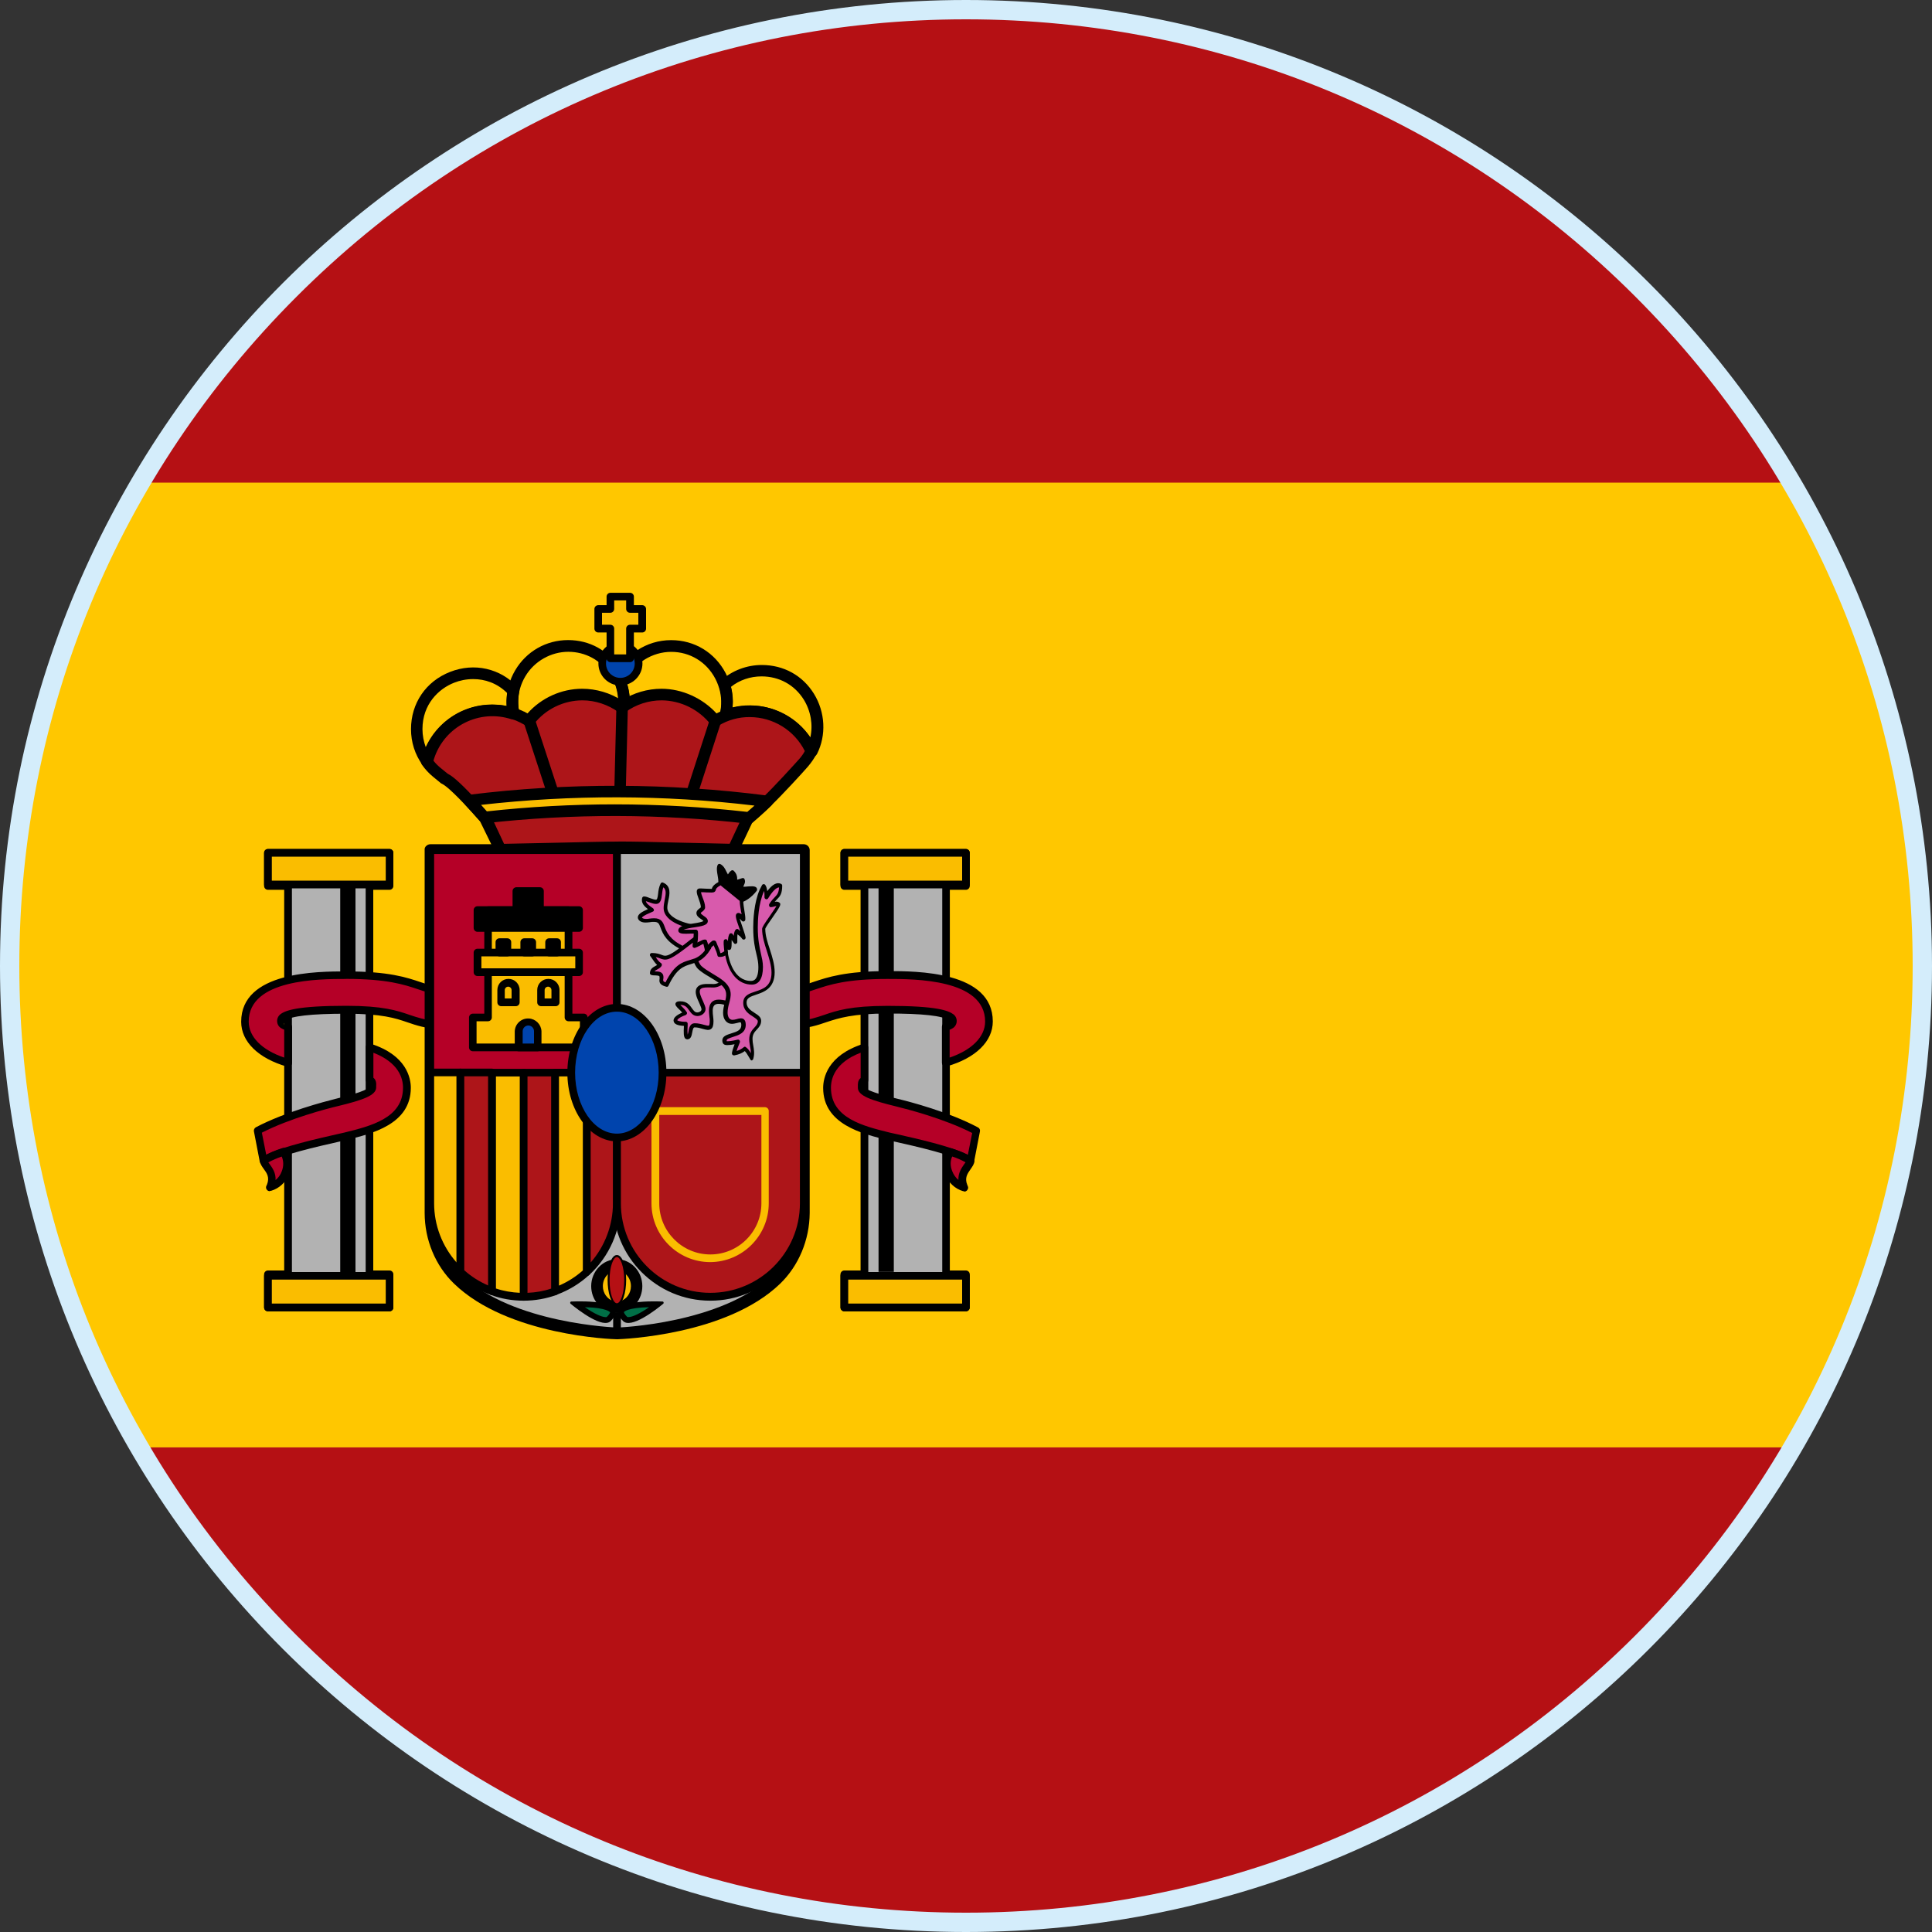 <svg xmlns="http://www.w3.org/2000/svg" xmlns:xlink="http://www.w3.org/1999/xlink" id="Ebene_1" version="1.1" viewBox="0 0 300 300"><rect x="0" y="0" width="300" height="300" fill="#333333" stroke="none"/><defs><style> .st0 { fill: none; } .st1 { fill: #ad1519; } .st2 { fill: #d85aac; } .st3 { clip-path: url(#clippath-1); } .st4 { fill: #fabd00; } .st5 { fill: #fff; } .st6 { fill: #c8102e; } .st7 { fill: #b50027; } .st8 { fill: #006f46; } .st9 { fill: #0044ad; } .st10 { fill: #ffc700; } .st11 { fill: #012169; } .st12 { clip-path: url(#clippath); } .st13 { fill: #b51014; } .st14 { fill: #b2b2b2; } .st15 { fill: #d4edfb; } </style><clipPath id="clippath"><circle class="st0" cx="-170" cy="150" r="149.5"></circle></clipPath><clipPath id="clippath-1"><circle class="st0" cx="150" cy="150" r="149.5"></circle></clipPath></defs><g class="st12"><g id="Layer_1-2"><path class="st11" d="M-314.84,200.23l-112.82,65.3v-65.3h112.82ZM87.66,33.51v66.26H-26.19L87.66,33.51Z"></path><path class="st6" d="M87.66.5L-83.06,99.77h-38.5L49.3.5h38.36Z"></path><path class="st11" d="M30.15.5L-126.74,91.32V.5H30.15ZM-213.29.5v90.82L-370.17.5h156.89Z"></path><path class="st6" d="M87.66,120.02v59.96h-231.83v119.52h-51.67v-119.52h-231.83v-59.96h231.83V.5h51.67v119.52H87.66Z"></path><path class="st11" d="M87.66,200.23v65.3L-25.16,200.23h112.82ZM29.28,299.5H-126.74v-90.82L29.28,299.5h0Z"></path><path class="st6" d="M87.66,277.28v22.22l-170.9-99.27h38.5l132.4,77.05Z"></path><path class="st5" d="M-195.83,179.98v119.52h-17.45v-90.82l-155.99,90.82h-20.13l170.86-99.27h-38.55l-170.56,99.27v-33.97l112.82-65.3h-112.82v-20.25h231.83ZM87.66,33.51L-26.19,99.77h113.85v20.25h-231.83V.5h17.43v90.82L30.15.5h19.15L-121.56,99.77h38.5L87.66.5v33.01ZM-195.83.5v119.52h-231.83v-20.25h113.85l-113.85-66.26v-10.66l132.36,76.92h38.5L-427.66.5h57.49l156.89,90.82V.5h17.45ZM87.66,200.23H-25.16l112.82,65.3v11.75L-44.74,200.23h-38.5l170.9,99.27H29.28l-156.02-90.82v90.82h-17.43v-119.52H87.66v20.25Z"></path></g></g><g class="st3"><g id="Layer_1-21" data-name="Layer_1-2"><path class="st13" d="M.5.5h448.49v74.76H.5V.5ZM.5,224.74h448.49v74.76H.5v-74.76Z"></path><path class="st10" d="M.5,74.94h449.26v149.81H.5V74.94Z"></path><path d="M66.32,119.15c-.29,0-.56-.13-.72-.37-1.17-1.62-1.78-3.54-1.78-5.56,0-4.02,2.31-7.42,6.07-8.89s7.79-.56,10.51,2.37c.19.21.27.51.21.77-.19,1.06-.19,2.13.03,3.17.08.32-.03.64-.27.85s-.59.29-.88.19c-.96-.32-1.97-.48-2.98-.48-4.44,0-8.25,3.01-9.28,7.29-.07.34-.35.61-.69.67h-.21ZM73.47,105.45c-1.06,0-2.08.21-2.95.56-2.39.93-4.92,3.33-4.92,7.21,0,.98.19,1.94.53,2.85,1.81-4.02,5.8-6.65,10.35-6.65.74,0,1.49.08,2.21.21-.05-.67,0-1.33.08-2-1.62-1.6-3.51-2.18-5.29-2.18Z"></path><path d="M82.6,115.51c-.24,0-.45-.08-.64-.27-.51-.51-1.14-.98-1.76-1.33-.16-.09-.28-.22-.37-.37-1.65-2.95-1.57-6.49.16-9.44s4.82-4.71,8.22-4.71,6.25,1.65,8.03,4.39c1.76,2.71,2.05,6.04.8,8.89-.16.32-.56.56-.82.53-.35,0-.69-.21-.82-.56-.05-.16-.13-.32-.19-.48-1.37-1.07-3.05-1.65-4.79-1.65-2.98,0-5.75,1.76-7.02,4.44-.13.27-.37.45-.67.51h-.16l.03.05ZM81.3,112.48c.37.21.72.45,1.06.72,2.84-4.47,8.76-5.79,13.22-2.95.11.07.21.14.32.21.4-1.92,0-3.96-1.14-5.69-1.46-2.26-3.86-3.56-6.52-3.56s-5.27,1.44-6.68,3.83c-1.38,2.34-1.46,5.11-.24,7.45h-.03ZM126.02,117.56c-.35,0-.67-.21-.8-.53-1.55-3.44-4.96-5.65-8.73-5.67-1.22,0-2.42.21-3.51.67-.32.13-.67.08-.93-.16-.27-.21-.37-.59-.27-.9.37-1.44.35-2.95-.11-4.36-.11-.35,0-.72.27-.93,1.75-1.56,4.01-2.42,6.36-2.42,3.38,0,6.33,1.62,8.09,4.47s1.94,6.44.48,9.34c-.16.29-.45.51-.8.51h-.05ZM116.47,109.55c3.78,0,7.29,1.89,9.36,4.95.43-1.94.08-4.07-1.01-5.85-1.44-2.31-3.83-3.62-6.57-3.62-1.73,0-3.41.56-4.74,1.62.27,1.06.35,2.15.24,3.25.88-.21,1.78-.32,2.71-.32v-.03Z"></path><path d="M110.67,115.67h-.16c-.3-.06-.55-.26-.67-.53-1.12-2.69-4.02-4.55-7.08-4.55-2.21,0-4.34.93-5.77,2.58-.19.21-.51.35-.8.29-.3-.05-.55-.24-.69-.51l-.11-.27c-.11-.23-.11-.49,0-.72.8-1.78.8-4.07,0-5.99-.11-.22-.11-.47,0-.69,1.48-3.57,4.97-5.89,8.83-5.88,3.62,0,6.78,1.92,8.46,5.13,1.65,3.19,1.44,6.97-.61,9.9,0,0-.03.05-.05.05-.21.29-.43.59-.67.85-.17.19-.41.29-.67.29l-.03.03ZM102.76,108.78c3.25,0,6.36,1.73,8.03,4.36,1.49-2.34,1.6-5.21.29-7.74-1.36-2.61-3.94-4.18-6.86-4.18s-5.75,1.73-7.02,4.44c.53,1.44.69,3.03.53,4.55,1.52-.94,3.27-1.44,5.05-1.44h-.03Z"></path><path d="M121.71,121.68h-.16c-.45-.06-.8-.45-.8-.9,0-.51.45-.88.9-.88h.21c.8.08.93.59.93.9,0,.19-.08.82-.93.88s-.03,0-.03,0h-.13Z"></path><path class="st1" d="M116.47,110.45c-1.36,0-2.63.24-3.86.74-.53.21-1.04.45-1.52.77-1.92-2.5-5.05-4.1-8.33-4.1-2.26,0-4.42.72-6.17,2.02-1.78-1.31-3.93-2.02-6.15-2.02-3.27,0-6.33,1.54-8.27,4.07l-1.06-.59c-1.43-.69-2.99-1.06-4.58-1.06-4.92,0-9.05,3.33-10.16,7.95.43.61.96,1.17,1.54,1.65l1.17.96s.32-.35,3.83,3.41c.67.72,1.46,1.6,2.39,2.66.08.11.19.21.27.29l2.18,4.68c22.77-.48,14.47-.48,36.18,0l2.18-4.68s.11-.08.27-.24c.51-.43,1.68-1.49,2.82-2.58,1.78-1.7,4.76-4.97,5.61-5.96.51-.59.9-1.2,1.22-1.84-1.68-3.77-5.42-6.19-9.55-6.2l-.03.05ZM69.06,120.86h-.03"></path><path d="M77.7,132.83c-.35,0-.67-.21-.82-.51l-2.34-4.79c-.9-1.04-1.7-1.89-2.37-2.61-2.69-2.85-3.38-3.11-3.41-3.14-.08-.03-.16-.08-.24-.13-.05,0-.08-.05-.11-.08s-1.17-.96-1.17-.96c-.64-.53-1.22-1.14-1.7-1.84-.16-.2-.21-.47-.13-.72,1.23-5.09,5.8-8.67,11.04-8.65,1.2,0,2.37.19,3.51.56h.03c.43.13.88.29,1.36.53.05,0,.11.03.13.05l.43.24c2.15-2.42,5.27-3.83,8.49-3.83,2.18,0,4.34.64,6.15,1.81,1.81-1.17,3.99-1.81,6.17-1.81,3.19,0,6.38,1.46,8.54,3.83,1.59-.83,3.36-1.26,5.16-1.25,4.47,0,8.54,2.63,10.38,6.73.11.24.11.53,0,.77-.35.72-.82,1.38-1.36,2.02-.9,1.04-3.91,4.31-5.67,6.01-1.17,1.14-2.37,2.18-2.87,2.61l-.11.11-2.13,4.5c-.16.32-.51.51-.82.51-3.83-.08-6.73-.16-9.02-.21-5.87-.14-12.18-.14-18.92,0l-8.22.19.03.05ZM96.06,130.67c2.31,0,4.52.05,8.81.16,2.18.05,4.9.11,8.43.19l1.94-4.15s.13-.21.24-.32l.21-.19c.53-.45,1.68-1.46,2.82-2.58,1.73-1.65,4.68-4.9,5.56-5.88.35-.4.67-.82.9-1.28-1.62-3.23-4.93-5.26-8.54-5.27-1.73-.02-3.42.45-4.9,1.36-.4.24-.9.13-1.17-.21-1.84-2.34-4.64-3.72-7.61-3.75-2.02,0-4.02.64-5.64,1.84-.31.24-.75.24-1.06,0-1.62-1.17-3.62-1.84-5.61-1.84-2.93,0-5.77,1.38-7.56,3.72-.27.35-.74.45-1.14.24l-.98-.53s-.05,0-.08-.03c-.37-.19-.74-.35-1.14-.45h-.08c-5-1.66-10.39,1.05-12.04,6.05-.04.12-.08.24-.11.37.32.43.72.8,1.12,1.14l1.01.82s.13.08.19.13c.48.24,1.49.96,3.88,3.51.67.72,1.49,1.6,2.42,2.66l.27.29s.11.13.13.21l1.94,4.15,7.64-.16c5.21-.11,7.74-.19,10.16-.19v-.03Z"></path><path d="M96.27,123.81c-.51,0-.88-.43-.88-.93l.32-13.04c0-.48.4-.88.9-.88s.88.43.88.93l-.32,13.04c0,.48-.4.88-.9.88ZM85.77,123.81c-.37,0-.72-.24-.85-.61l-3.59-10.99c-.16-.48.11-.98.59-1.14s.98.11,1.14.59l3.59,10.99c.16.47-.1.99-.58,1.14,0,0,0,0,0,0-.09.03-.19.05-.29.05v-.03Z"></path><path class="st1" d="M111.09,111.94l-3.67,11.33"></path><path d="M107.42,124.18s-.19,0-.27-.05c-.46-.15-.72-.65-.59-1.12l3.67-11.33c.16-.48.67-.74,1.12-.59.48.16.72.67.59,1.12l-3.67,11.33c-.13.37-.48.61-.85.61v.03Z"></path><path class="st4" d="M119.18,124.42c-1.14,1.12-2.31,2.15-2.82,2.58-13.65-1.57-27.43-1.6-41.08-.08-.93-1.06-1.73-1.94-2.39-2.66,15.38-1.89,30.94-1.84,46.32.13l-.03.03Z"></path><path d="M116.33,127.91h-.11c-13.58-1.57-27.3-1.6-40.89-.08-.29.03-.58-.08-.77-.29-.93-1.04-1.7-1.92-2.37-2.63-.23-.24-.3-.59-.19-.9.11-.32.4-.53.74-.59,15.46-1.92,31.1-1.86,46.53.13.35.05.64.29.74.61.11.32,0,.69-.24.93-1.17,1.14-2.37,2.18-2.87,2.61-.16.14-.37.21-.59.21ZM95.45,124.9c6.89,0,13.75.4,20.59,1.17.29-.24.67-.59,1.12-.98-14.1-1.68-28.36-1.7-42.46-.11.29.32.59.67.9,1.01,6.6-.72,13.22-1.09,19.85-1.09Z"></path><circle class="st9" cx="96.33" cy="103" r="2.82"></circle><path d="M96.33,106.44c-1.89,0-3.41-1.54-3.41-3.41s1.54-3.41,3.41-3.41,3.43,1.54,3.43,3.41-1.54,3.41-3.43,3.41ZM96.33,100.8c-1.22,0-2.23.98-2.23,2.23s1.01,2.23,2.23,2.23,2.23-.98,2.23-2.23-1.01-2.23-2.23-2.23Z"></path><path class="st4" d="M99.73,94.54h-1.89v-1.92h-3.06v1.92h-1.89v3.09h1.89v4.6h3.06v-4.6h1.89v-3.09Z"></path><path d="M97.84,102.82h-3.06c-.32,0-.59-.27-.59-.59v-4.02h-1.3c-.32,0-.59-.27-.59-.59v-3.06c0-.32.27-.59.59-.59h1.3v-1.33c0-.32.27-.59.59-.59h3.06c.32,0,.59.27.59.59v1.33h1.3c.32,0,.59.27.59.59v3.06c0,.32-.27.59-.59.59h-1.3v4.02c0,.32-.27.59-.59.59ZM95.37,101.62h1.86v-4.02c0-.32.27-.59.59-.59h1.3v-1.86h-1.3c-.32,0-.59-.27-.59-.59v-1.33h-1.86v1.33c0,.32-.27.59-.59.59h-1.3v1.86h1.3c.32,0,.59.27.59.59v4.02Z"></path><path class="st14" d="M60.49,137.56v-5.13h-18.86v5.13h3.11v60.31h-3.11v5.16h18.86v-5.16h-3.11v-60.31h3.11Z"></path><path d="M60.49,203.62h-18.89c-.32,0-.59-.27-.59-.59v-5.16c0-.32.27-.59.59-.59h2.53v-59.11h-2.53c-.32,0-.59-.27-.59-.59v-5.16c0-.32.27-.59.59-.59h18.89c.32,0,.59.27.59.59v5.16c0,.32-.27.59-.59.59h-2.53v59.11h2.53c.32,0,.59.27.59.59v5.16c0,.32-.27.59-.59.59ZM42.21,202.42h17.69v-3.96h-2.53c-.32,0-.59-.27-.59-.59v-60.31c0-.32.27-.59.59-.59h2.53v-3.96h-17.69v3.96h2.53c.32,0,.59.27.59.59v60.31c0,.32-.27.59-.59.59h-2.53s0,3.96,0,3.96Z"></path><path d="M52.83,137.35h2.37v60.18h-2.37v-60.18Z"></path><path class="st7" d="M63.18,168.9c0,5.21-5.53,6.54-9.6,7.56-1.62.4-10.4,2.15-12.69,3.8l-.9-4.66c4.2-2.23,9.92-3.8,12.32-4.39,2.05-.51,5.48-1.36,5.48-2.31,0-.48.13-1.01-.43-1.17v-5.08c4.63,1.46,5.8,4.2,5.8,6.25h.03Z"></path><path d="M40.91,180.85s-.16,0-.21-.05c-.19-.08-.33-.25-.37-.45l-.9-4.66c-.05-.27.08-.51.29-.64,4.52-2.39,10.67-3.99,12.45-4.44,1.17-.29,4.74-1.14,5.05-1.78v-.59c-.24-.08-.43-.29-.43-.53v-5.08c0-.19.08-.37.24-.48s.35-.16.53-.08c5.61,1.78,6.23,5.37,6.23,6.84,0,5.67-6.04,7.13-10.03,8.11-.27.08-.69.16-1.25.29-2.82.64-9.42,2.1-11.25,3.43-.1.07-.22.11-.35.11ZM40.67,175.93l.67,3.38c2.58-1.3,8.11-2.53,10.91-3.17.53-.11.96-.21,1.2-.27,4.07-1.01,9.13-2.23,9.13-6.97,0-1.41-.61-3.88-4.6-5.43v3.88c.48.37.45.98.43,1.3v.21c0,1.22-2,1.94-5.96,2.9-1.7.4-7.42,1.89-11.79,4.12l.03.03Z"></path><path class="st7" d="M44.74,165.04c-3.91-1.12-6.7-3.41-6.7-6.41,0-7.21,11.41-7.21,15.72-7.21,6.49,0,9.2.93,11.39,1.65,1.2.4,2.02.69,3.35.72l-.13,5.37c-2.15-.05-3.56-.53-4.92-1.01-1.89-.64-4.04-1.38-9.66-1.38-6.89,0-9.07.59-9.87,1.2-.4.32-.32.96.13,1.2.24.11-.05.03.69.27v5.61Z"></path><path d="M44.74,165.63h-.16c-4.47-1.28-7.13-3.88-7.13-6.97,0-7.82,11.87-7.82,16.33-7.82,6.6,0,9.36.93,11.57,1.68,1.2.4,1.92.64,3.17.69.32,0,.59.29.59.61l-.13,5.37c0,.16-.08.32-.19.43-.11.11-.27.16-.43.16-2.23-.05-3.7-.56-5.11-1.04-1.86-.64-3.96-1.33-9.47-1.33s-8.59.37-9.5,1.06l-.24.72.27-.53s.19.11.21.11c0,0,.11,0,.4.11.27.08.43.32.43.59v5.59c0,.19-.08.37-.24.48-.11.08-.24.13-.37.13v-.03ZM53.76,152.01c-4.15,0-15.14,0-15.14,6.62,0,2.37,2.05,4.42,5.51,5.59v-4.34c-.19-.05-.24-.11-.35-.16-.42-.19-.7-.58-.74-1.04-.05-.45.13-.88.48-1.17.77-.61,2.66-1.33,10.24-1.33,5.69,0,7.9.74,9.84,1.41,1.2.4,2.42.82,4.15.93l.11-4.18c-1.09-.11-1.89-.37-2.93-.72-2.13-.72-4.82-1.62-11.2-1.62h.03Z"></path><path class="st4" d="M41.63,132.43h18.89v4.92h-18.89v-4.92Z"></path><path d="M60.49,137.94h-18.89c-.32,0-.59-.27-.59-.59v-4.92c0-.32.27-.59.59-.59h18.89c.32,0,.59.27.59.59v4.92c0,.32-.27.59-.59.59ZM42.21,136.74h17.69v-3.72h-17.69s0,3.72,0,3.72Z"></path><path class="st4" d="M41.63,198.11h18.89v4.92h-18.89v-4.92Z"></path><path d="M60.49,203.62h-18.89c-.32,0-.59-.27-.59-.59v-4.92c0-.32.27-.59.59-.59h18.89c.32,0,.59.27.59.59v4.92c0,.32-.27.59-.59.59ZM42.21,202.42h17.69v-3.72h-17.69s0,3.72,0,3.72Z"></path><path class="st7" d="M44.02,178.88c.67,1.01.69,2.18.29,3.22s-1.28,1.94-2.42,2.29c.03-.08.05-.13.08-.21.82-2.13-.96-3.06-1.06-3.94,1.06-.64,1.81-.96,3.11-1.38v.03Z"></path><path d="M41.9,184.97c-.16,0-.35-.08-.45-.21-.16-.18-.19-.43-.08-.64l.08-.16c.45-1.14,0-1.78-.51-2.47-.27-.37-.53-.74-.59-1.2,0-.24.08-.45.29-.59,1.12-.67,1.92-1.01,3.25-1.44.27-.08.53,0,.67.24.72,1.09.85,2.47.35,3.78-.51,1.28-1.54,2.26-2.82,2.63h-.16l-.03.05ZM41.68,180.5s.13.21.21.29c.4.56.96,1.33.9,2.45.43-.35.77-.82.96-1.36.32-.8.29-1.6,0-2.29-.8.27-1.38.53-2.08.9Z"></path><path class="st14" d="M131.12,137.56v-5.13h18.86v5.13h-3.11v60.31h3.11v5.16h-18.86v-5.16h3.11v-60.31h-3.11Z"></path><path d="M149.99,203.62h-18.89c-.32,0-.59-.27-.59-.59v-5.16c0-.32.27-.59.59-.59h2.53v-59.11h-2.53c-.32,0-.59-.27-.59-.59v-5.16c0-.32.27-.59.59-.59h18.89c.32,0,.59.27.59.59v5.16c0,.32-.27.59-.59.59h-2.5v59.11h2.5c.32,0,.59.27.59.59v5.16c0,.32-.27.59-.59.59ZM131.71,202.42h17.69v-3.96h-2.5c-.32,0-.59-.27-.59-.59v-60.31c0-.32.27-.59.59-.59h2.5v-3.96h-17.69v3.96h2.53c.32,0,.59.27.59.59v60.31c0,.32-.27.59-.59.59h-2.53v3.96Z"></path><path d="M138.79,197.5h-2.37v-60.18h2.37v60.18Z"></path><path class="st7" d="M128.44,168.9c0,5.21,5.53,6.54,9.6,7.56,1.62.4,10.4,2.15,12.69,3.8l.9-4.66c-4.2-2.23-9.92-3.8-12.32-4.39-2.05-.51-5.48-1.36-5.48-2.31,0-.48-.13-1.01.43-1.17v-5.08c-4.63,1.46-5.8,4.2-5.8,6.25h-.03Z"></path><path d="M150.7,180.85s-.24-.03-.35-.11c-1.84-1.33-8.43-2.79-11.25-3.43-.56-.13-.98-.21-1.22-.27-4.02-.98-10.06-2.47-10.06-8.11,0-1.46.61-5.05,6.23-6.84.19-.05.37,0,.53.08.16.11.24.29.24.48v5.08c0,.27-.16.51-.43.56v.61c.32.59,3.88,1.46,5.03,1.73,1.78.43,7.93,2.02,12.45,4.44.24.13.35.37.29.64l-.9,4.66c-.03.21-.19.37-.37.45-.08.03-.13.05-.21.05l.03-.03ZM133.63,163.47c-3.99,1.52-4.6,4.02-4.6,5.43,0,4.74,5.05,5.96,9.13,6.97.27.05.69.16,1.22.27,2.82.64,8.33,1.86,10.91,3.17l.67-3.38c-4.36-2.23-10.08-3.7-11.79-4.12-3.94-.96-5.96-1.68-5.96-2.9v-.21c0-.32-.05-.93.43-1.3v-3.91Z"></path><path class="st7" d="M146.87,165.04c3.91-1.12,6.7-3.41,6.7-6.41,0-7.21-11.41-7.21-15.72-7.21-6.49,0-9.2.93-11.39,1.65-1.2.4-2.02.69-3.35.72l.13,5.37c2.15-.05,3.56-.53,4.92-1.01,1.89-.64,4.04-1.38,9.66-1.38,6.89,0,9.07.59,9.87,1.2.4.32.32.96-.13,1.2-.24.11.05.03-.69.27v5.61Z"></path><path d="M146.87,165.63s-.27-.05-.37-.13c-.15-.11-.24-.29-.24-.48v-5.59c0-.27.16-.51.43-.59.29-.08.43-.13.48-.13-.03,0,0,0,.13-.08l.03-.19c-.9-.72-4.1-1.06-9.5-1.06s-7.61.72-9.47,1.33c-1.41.48-2.87.98-5.11,1.04-.16,0-.32-.05-.43-.16-.11-.11-.18-.27-.19-.43l-.13-5.37c0-.32.24-.61.59-.61,1.25-.03,1.97-.27,3.17-.69,2.23-.74,5-1.7,11.57-1.7,4.47,0,16.33,0,16.33,7.82,0,3.09-2.66,5.69-7.13,6.97h-.16v.05ZM147.46,159.88v4.34c3.46-1.17,5.51-3.25,5.51-5.59,0-6.62-10.99-6.62-15.14-6.62-6.38,0-9.05.9-11.2,1.62-1.04.35-1.84.61-2.93.72l.11,4.18c1.73-.11,2.95-.53,4.15-.93,1.94-.67,4.15-1.41,9.87-1.41,7.58,0,9.44.72,10.24,1.33.35.27.53.72.48,1.17s-.32.85-.74,1.04c-.11.08-.16.11-.35.16Z"></path><path class="st4" d="M149.99,137.35h-18.89v-4.92h18.89v4.92Z"></path><path d="M149.99,137.94h-18.89c-.32,0-.59-.27-.59-.59v-4.92c0-.32.27-.59.59-.59h18.89c.32,0,.59.27.59.59v4.92c0,.32-.27.59-.59.59ZM131.71,136.74h17.69v-3.72h-17.69v3.72Z"></path><path class="st4" d="M149.99,203.03h-18.89v-4.92h18.89v4.92Z"></path><path d="M149.99,203.62h-18.89c-.32,0-.59-.27-.59-.59v-4.92c0-.32.27-.59.59-.59h18.89c.32,0,.59.27.59.59v4.92c0,.32-.27.59-.59.59ZM131.71,202.42h17.69v-3.72h-17.69v3.72Z"></path><path class="st7" d="M147.59,178.88c-.67,1.01-.69,2.18-.29,3.22s1.28,1.94,2.42,2.29c-.03-.08-.05-.13-.08-.21-.82-2.13.96-3.06,1.06-3.94-1.06-.64-1.81-.96-3.11-1.38v.03Z"></path><path d="M149.72,184.97h-.16c-1.28-.37-2.31-1.36-2.82-2.63-.51-1.3-.37-2.69.35-3.78.16-.21.43-.32.67-.24,1.33.43,2.1.77,3.25,1.44.21.13.32.35.29.59-.05.45-.32.8-.59,1.2-.48.69-.96,1.33-.51,2.45l.08.19c.11.21.05.45-.11.64-.11.13-.29.21-.45.21v-.05ZM147.86,179.57c-.32.69-.32,1.49,0,2.29.21.53.53,1.01.96,1.36-.05-1.09.51-1.89.9-2.45.08-.11.16-.21.21-.29-.69-.37-1.28-.64-2.08-.9Z"></path><path class="st14" d="M95.79,132.03h-29v56.35c.03,3.88,1.54,7.64,4.34,10.35,8.17,7.87,24.66,8.35,24.66,8.35,0,0,16.49-.48,24.66-8.35,2.79-2.69,4.31-6.46,4.31-10.35v-56.35h-28.97Z"></path><path d="M95.82,207.96c-.74,0-17-.59-25.3-8.62-2.9-2.79-4.58-6.81-4.58-10.99v-56.35c-.03-.24.05-.48.24-.64.16-.16.4-.27.64-.27h58c.24,0,.48.11.64.27.16.16.27.4.27.64v56.35c-.03,4.18-1.7,8.19-4.6,10.99-8.33,8.03-24.58,8.59-25.25,8.62h-.05ZM67.7,132.91v55.44c.03,3.7,1.52,7.24,4.07,9.68,7.82,7.53,23.92,8.11,24.08,8.11.11,0,16.2-.56,24.02-8.11,2.55-2.47,4.02-5.99,4.02-9.68v-55.44h-56.19Z"></path><path class="st7" d="M66.82,132.03h29v34.82h-29v-34.82Z"></path><path d="M95.79,167.44h-29c-.32,0-.59-.27-.59-.59v-34.82c0-.32.27-.59.59-.59h29c.32,0,.59.27.59.59v34.82c0,.32-.27.59-.59.59ZM67.41,166.24h27.8v-33.63h-27.8v33.63Z"></path><path class="st14" d="M124.82,166.83h-29v-34.82h29v34.82Z"></path><path d="M124.79,167.44h-29c-.32,0-.59-.27-.59-.59v-34.82c0-.32.27-.59.59-.59h29c.32,0,.59.27.59.59v34.82c0,.32-.27.59-.59.59ZM96.41,166.24h27.8v-33.63h-27.8s0,33.63,0,33.63Z"></path><path class="st4" d="M71.48,166.53v30.97c-2.87-2.66-4.68-6.44-4.68-10.67v-20.33h4.68v.03Z"></path><path d="M71.48,198.11c-.16,0-.29-.05-.4-.16-3.1-2.86-4.86-6.88-4.87-11.09v-20.33c0-.32.27-.59.59-.59h4.68c.32,0,.59.27.59.59v30.97c0,.24-.13.45-.35.56-.08.03-.16.05-.24.05ZM67.41,167.15v19.71c0,3.38,1.25,6.65,3.49,9.18v-28.92h-3.49v.03Z"></path><path class="st1" d="M76.4,166.53v33.95c-1.84-.67-3.51-1.68-4.92-2.98v-30.97h4.92Z"></path><path d="M76.4,201.09s-.13,0-.21-.03c-1.89-.67-3.62-1.73-5.11-3.11-.13-.11-.19-.27-.19-.45v-30.97c0-.32.27-.59.59-.59h4.92c.32,0,.59.27.59.59v33.95c0,.19-.11.37-.27.48-.11.08-.21.11-.35.11l.03.03ZM72.09,197.24c1.12,1.01,2.37,1.78,3.72,2.37v-32.48h-3.72v30.12Z"></path><path class="st4" d="M81.3,166.53v34.82c-1.73,0-3.38-.29-4.92-.85v-33.95h4.92v-.03Z"></path><path d="M81.32,201.97c-1.76,0-3.49-.29-5.11-.9-.24-.08-.4-.31-.4-.56v-33.95c0-.32.27-.59.59-.59h4.92c.32,0,.59.27.59.59v34.82c0,.32-.27.59-.59.59ZM77.01,200.08c1.2.4,2.45.61,3.72.67v-33.6h-3.72v32.94Z"></path><path class="st1" d="M86.22,166.53v33.95c-1.54.56-3.19.85-4.92.85v-34.82h4.92v.03Z"></path><path d="M81.32,201.97c-.32,0-.59-.27-.59-.59v-34.82c0-.32.27-.59.59-.59h4.92c.32,0,.59.27.59.59v33.95c0,.24-.16.48-.4.56-1.62.59-3.35.9-5.11.9ZM81.91,167.15v33.6c1.28-.05,2.53-.27,3.72-.67v-32.94s-3.72,0-3.72,0Z"></path><path class="st4" d="M91.14,166.53v30.97c-1.41,1.3-3.09,2.31-4.92,2.98v-33.95h4.92Z"></path><path d="M86.22,201.09s-.24-.03-.35-.11c-.16-.11-.26-.29-.27-.48v-33.95c0-.32.27-.59.59-.59h4.92c.32,0,.59.27.59.59v30.97c0,.16-.08.32-.19.43-1.49,1.38-3.22,2.42-5.11,3.11-.05,0-.13.03-.21.03h.03ZM86.8,167.15v32.48c1.36-.59,2.61-1.38,3.72-2.37v-30.12h-3.72Z"></path><path class="st1" d="M95.79,166.53v20.33c0,4.2-1.78,8.01-4.66,10.64v-30.97h4.66Z"></path><path d="M91.14,198.11s-.16,0-.24-.05c-.21-.1-.35-.32-.35-.56v-30.97c0-.32.27-.59.59-.59h4.66c.32,0,.59.27.59.59v20.33c0,4.2-1.78,8.25-4.87,11.09-.11.1-.25.16-.4.16h.03ZM91.72,167.15v28.89c2.22-2.54,3.45-5.8,3.46-9.18v-19.71s-3.46,0-3.46,0Z"></path><path class="st1" d="M110.32,201.36c-8.01,0-14.5-6.49-14.5-14.5v-20.33h29v20.33c0,8.01-6.49,14.5-14.5,14.5Z"></path><path d="M110.29,201.97c-8.33,0-15.08-6.78-15.08-15.08v-20.33c0-.32.27-.59.59-.59h29c.32,0,.59.27.59.59v20.33c0,8.33-6.78,15.08-15.08,15.08ZM96.41,167.15v19.71c0,7.66,6.23,13.89,13.89,13.89s13.91-6.23,13.91-13.89v-19.71h-27.8Z"></path><path class="st1" d="M110.29,195.37c-4.71,0-8.51-3.83-8.51-8.51v-14.34h17.03v14.34c0,4.71-3.83,8.51-8.51,8.51Z"></path><path class="st4" d="M110.29,195.98c-5.03,0-9.13-4.1-9.13-9.13v-14.34c0-.32.27-.59.59-.59h17.03c.32,0,.59.27.59.59v14.34c0,5.03-4.1,9.13-9.13,9.13h.05ZM102.37,173.13v13.73c0,4.36,3.56,7.93,7.93,7.93s7.93-3.56,7.93-7.93v-13.73h-15.86ZM88.27,157.97v-16.65h-12.5v16.65h-2.37v4.68h17.27v-4.68s-2.39,0-2.39,0Z"></path><path d="M90.66,163.24h-17.24c-.32,0-.59-.27-.59-.59v-4.66c0-.32.27-.59.59-.59h1.78v-16.07c0-.32.27-.59.59-.59h12.5c.32,0,.59.27.59.59v16.07h1.78c.32,0,.59.27.59.59v4.66c0,.32-.27.59-.59.59ZM74.01,162.04h16.04v-3.46h-1.78c-.32,0-.59-.27-.59-.59v-16.07h-11.31v16.07c0,.32-.27.59-.59.59h-1.78s0,3.46,0,3.46Z"></path><path class="st4" d="M74.14,147.89h15.78v3.06h-15.78v-3.06Z"></path><path d="M89.92,151.56h-15.78c-.32,0-.59-.27-.59-.59v-3.06c0-.32.27-.59.59-.59h15.78c.32,0,.59.27.59.59v3.06c0,.32-.27.59-.59.59ZM74.75,150.36h14.58v-1.86h-14.58v1.86ZM74.14,141.31h15.78v2.79h-15.78v-2.79Z"></path><path d="M89.92,144.69h-15.78c-.32,0-.59-.27-.59-.59v-2.79c0-.32.27-.59.59-.59h15.78c.32,0,.59.27.59.59v2.79c0,.32-.27.59-.59.59ZM74.75,143.5h14.58v-1.6h-14.58v1.6Z"></path><path d="M80.2,138.36h3.67v2.98h-3.67v-2.98Z"></path><path d="M83.85,141.93h-3.67c-.32,0-.59-.27-.59-.59v-2.98c0-.32.27-.59.59-.59h3.67c.32,0,.59.27.59.59v2.98c0,.32-.27.59-.59.59ZM80.79,140.73h2.47v-1.78h-2.47v1.78Z"></path><path class="st9" d="M82.01,158.63c.82,0,1.49.67,1.49,1.49v2.53h-2.98v-2.53c0-.82.67-1.49,1.49-1.49Z"></path><path d="M83.5,163.24h-2.98c-.32,0-.59-.27-.59-.59v-2.53c.06-1.15,1.03-2.03,2.18-1.97,1.06.05,1.92.91,1.97,1.97v2.53c0,.32-.27.59-.59.59ZM81.14,162.04h1.78v-1.92c0-.48-.4-.88-.88-.88s-.88.4-.88.88v1.92h-.03Z"></path><path class="st4" d="M78.93,152.59c.61,0,1.12.51,1.12,1.12v1.92h-2.23v-1.92c0-.61.51-1.12,1.12-1.12Z"></path><path d="M80.05,156.24h-2.23c-.32,0-.59-.27-.59-.59v-1.92c0-.96.77-1.73,1.73-1.73s1.73.77,1.73,1.73v1.92c0,.32-.27.59-.59.59h-.05ZM78.4,155.04h1.04v-1.3c0-.29-.24-.53-.53-.53s-.53.24-.53.53v1.3h.03Z"></path><path class="st4" d="M85.13,152.59c.61,0,1.12.51,1.12,1.12v1.92h-2.23v-1.92c0-.61.51-1.12,1.12-1.12Z"></path><path d="M86.24,156.24h-2.23c-.32,0-.59-.27-.59-.59v-1.92c0-.96.77-1.73,1.73-1.73s1.73.77,1.73,1.73v1.92c0,.32-.27.59-.59.59h-.05ZM84.59,155.04h1.04v-1.3c0-.29-.24-.53-.53-.53s-.53.24-.53.53v1.3h.03ZM77.54,146.29h1.25v1.62h-1.25v-1.62Z"></path><path d="M78.79,148.5h-1.25c-.32,0-.59-.27-.59-.59v-1.62c0-.32.27-.59.59-.59h1.25c.32,0,.59.27.59.59v1.62c0,.32-.27.59-.59.59ZM78.13,147.3h.05l-.05-.43v.43ZM81.4,146.29h1.25v1.62h-1.25v-1.62Z"></path><path d="M82.65,148.5h-1.25c-.32,0-.59-.27-.59-.59v-1.62c0-.32.27-.59.59-.59h1.25c.32,0,.59.27.59.59v1.62c0,.32-.27.59-.59.59ZM81.99,147.3h.05l-.05-.43v.43ZM85.26,146.29h1.25v1.62h-1.25v-1.62Z"></path><path d="M86.51,148.5h-1.25c-.32,0-.59-.27-.59-.59v-1.62c0-.32.27-.59.59-.59h1.25c.32,0,.59.27.59.59v1.62c0,.32-.27.59-.59.59ZM85.84,147.3h.05l-.05-.43v.43Z"></path><ellipse class="st9" cx="95.79" cy="166.56" rx="7.1" ry="10.08"></ellipse><path d="M95.79,177.23c-4.23,0-7.69-4.79-7.69-10.67s3.46-10.67,7.69-10.67,7.69,4.79,7.69,10.67-3.46,10.67-7.69,10.67ZM95.79,157.09c-3.59,0-6.49,4.26-6.49,9.47s2.93,9.47,6.49,9.47,6.49-4.26,6.49-9.47-2.9-9.47-6.49-9.47Z"></path><path class="st2" d="M108.88,144c-1.89-.05-5.53-1.04-5.53-3.06,0-1.3.98-3.01-.51-3.64-.59,1.14-.16,2.69-1.01,2.69-.53,0-1.36-.48-1.86-.51-.19.77.61,1.28,1.22,1.7-.24.13-1.86.69-1.86,1.2,0,.19.27.48.88.48.43,0,.88-.11,1.33-.11,2.08,0,.29,2.39,4.58,4.42l.85.11,3.8-2.18-1.86-1.14-.03.05Z"></path><path d="M106.97,147.65h-.05l-.85-.11h-.08c-2.53-1.2-3.06-2.55-3.41-3.46-.24-.67-.35-.93-1.04-.93-.21,0-.43,0-.64.05-.24.03-.48.05-.69.05-.74,0-1.17-.4-1.17-.8,0-.53.72-.9,1.57-1.28-.56-.43-1.09-.96-.9-1.73.03-.13.16-.24.29-.24.29,0,.61.13.96.27.32.11.67.24.88.24.19,0,.27-.24.35-.93.05-.51.13-1.06.4-1.6.08-.13.24-.21.37-.13,1.28.53,1.04,1.78.82,2.79-.08.37-.16.77-.16,1.12,0,1.73,3.38,2.69,5.27,2.74.05,0,.11,0,.16.05l1.86,1.14s.13.16.13.27-.05.21-.16.27l-3.8,2.18s-.11.05-.16.05l.05-.03ZM106.2,146.95l.69.11,3.27-1.89-1.36-.82c-2.05-.08-5.75-1.12-5.75-3.35,0-.4.08-.82.16-1.25.19-.96.29-1.6-.21-1.97-.13.37-.16.74-.21,1.12-.08.69-.19,1.46-.93,1.46-.32,0-.72-.13-1.09-.27-.16-.05-.35-.13-.48-.16.08.37.48.67,1.04,1.06l.08.05s.13.16.13.27-.05.19-.16.24c-.05.03-.16.08-.29.13-1.17.48-1.38.72-1.41.82,0,0,.16.19.59.19.19,0,.4,0,.61-.05.24-.03.48-.05.72-.05,1.09,0,1.36.64,1.6,1.3.32.85.77,2.02,3.06,3.11l-.05-.05Z"></path><path class="st2" d="M112.16,152.62c-.98.64-1.36.45-2.34.45-2.87,0-.53,2.71-.53,3.64,0,.48-.53.77-.96.77-1.17,0-.98-1.73-2.66-1.73-1.17,0,.21.72.72,1.6-1.84.67-2.23,1.62.11,1.62,0,.29-.19,2.1.24,2.1.72,0,.24-1.86,1.14-1.86,1.57,0,2.63,1.22,2.63-.67,0-.9-.64-2.98,1.09-2.98.43,0,.9.11,1.3.19l1.3-.48.43-1.38c-1.54-1.25-.98-.96-2.47-1.3v.03Z"></path><path d="M106.73,161.4s-.24-.05-.32-.13c-.27-.27-.27-.93-.21-1.97-1.01-.05-1.52-.29-1.6-.74-.11-.59.69-1.04,1.33-1.33-.16-.19-.32-.37-.51-.53-.37-.37-.64-.64-.51-.93.13-.29.53-.29.72-.29,1.06,0,1.49.61,1.84,1.12.29.4.45.61.82.61.27,0,.64-.19.64-.48,0-.19-.19-.59-.35-.98-.37-.8-.8-1.73-.37-2.37.27-.4.77-.59,1.57-.59h.56c.59.03.93.05,1.62-.4.08-.05.16-.05.24-.05.21.05.4.08.53.11.72.16.74.16,1.44.72.16.13.37.32.64.53.11.08.13.21.11.32l-.43,1.38s-.11.16-.19.19l-1.3.48h-.35c-.35-.11-.72-.19-1.06-.19s-.53.08-.69.24c-.32.37-.24,1.14-.16,1.78.03.24.05.48.05.67,0,.64-.11,1.01-.37,1.2-.35.27-.77.13-1.28,0-.37-.11-.8-.24-1.28-.24-.19,0-.27.24-.37.77-.08.45-.19,1.09-.77,1.09v.03ZM105.64,156.05l.21.21c.27.27.59.59.8.93.05.08.05.16,0,.24-.03.09-.1.15-.19.19-1.06.37-1.3.74-1.3.8.03.05.35.24,1.33.24.16,0,.29.13.29.29v.29c-.05.82-.03,1.22,0,1.41.05-.13.11-.37.13-.51.08-.51.24-1.25.96-1.25.56,0,1.04.13,1.44.24.32.08.67.19.77.11.03,0,.13-.16.13-.74,0-.16,0-.37-.05-.59-.08-.74-.19-1.68.32-2.26.27-.29.64-.43,1.12-.43.4,0,.8.08,1.17.16h.11l1.06-.37.32-1.04c-.19-.16-.35-.29-.48-.4-.39-.32-.78-.52-1.17-.61-.59-.13-.27-.05-.43-.08-.8.48-1.25.48-1.86.45h-.53c-.4,0-.88.05-1.06.32-.24.37.13,1.17.43,1.81.21.48.4.9.4,1.22,0,.64-.67,1.09-1.25,1.09-.69,0-1.01-.48-1.3-.88-.32-.45-.59-.85-1.38-.85h.03ZM117.37,138.12c-.82,1.04-1.78,1.6-2.23,1.68l-3.25-2.63c0-1.12-.4-2.1-.16-2.74.82.4.8,1.44,1.38,1.81.24-.29.32-.59.64-.82,1.09,1.01-.37,2,1.65,1.25.21.51-.35.77-.16,1.36.32,0,2.21-.29,2.1.11h.03Z"></path><path d="M115.11,140.12s-.13,0-.19-.08l-3.25-2.63s-.11-.13-.11-.24c0-.43-.05-.85-.13-1.25-.11-.61-.19-1.14,0-1.6.03-.08.11-.13.16-.16.08-.03.16-.03.24,0,.53.27.77.77.96,1.17.08.16.16.32.24.45.13-.19.24-.4.51-.59.11-.08.27-.08.37,0,.56.53.56,1.04.56,1.36v.05s.32-.08.77-.24c.16-.05.32,0,.37.16.16.37.03.67-.08.88-.05.11-.08.19-.11.29h.24c1.09-.11,1.6-.11,1.81.16.08.11.11.24.08.35,0,.05-.03.08-.05.13-.82,1.06-1.86,1.7-2.42,1.78h-.05.08ZM112.16,137.03l3.01,2.45c.35-.11,1.01-.48,1.7-1.25-.32,0-.82.03-1.09.05-.27,0-.48.05-.59.03-.11,0-.21-.08-.27-.21-.13-.4,0-.72.08-.93,0-.03.03-.05.05-.11-.53.19-.77.19-.96.05-.21-.13-.21-.37-.21-.59s0-.45-.19-.72l-.16.24c-.08.11-.13.21-.24.35-.11.11-.27.16-.4.08-.35-.21-.51-.56-.67-.9-.1-.21-.21-.42-.35-.61,0,.24.05.53.11.85.05.37.13.77.13,1.2l.03.03Z"></path><path class="st2" d="M115.53,145.65c-.37-.51-.64-.59-1.09-1.04-.32.59-.16,1.09-.21,1.68-.27-.32-.48-.72-.74-1.04-.24.56-.11,1.38-.24,2-.64-1.28-.61-1.33-.59-.64,0,.45.05.9.13,1.36-.37.27-.72.48-1.14.43-.08-.37-.24-.74-.37-1.12-.11-.29-.24-.61-.37-.9-.19.19-.37.32-.53.48-.08.08-.16.16-.21.24s0,.03,0,.05l-.4.35v-.16c-.03-.19-.11-.48-.21-.9,0-.08-.05-.16-.08-.24-.11,0-.19.03-.29.08-.43.16-.88.48-1.28.59.03-.43.11-.82.16-1.22.05-.35.05-.64,0-.98-.37-.08-2.37.19-2.37-.19.08-.93,3.91-.64,3.91-1.46,0-.43-1.12-.69-1.12-1.22,0-.4.67-.53.67-.88,0-.8-.64-1.89-.64-2.42,0-.37.29-.13,1.94-.13.82,0-.19-.35,1.46-1.17l3.25,2.63c0,1.17.4,2.31.35,3.01-2.02-2.21-.19,1.44.05,2.82l-.03.03Z"></path><path d="M111.78,148.68h-.19c-.13,0-.21-.11-.24-.24-.08-.4-.24-.77-.37-1.06l-.16-.37s-.05-.11-.05-.13c-.08.08-.13.13-.21.19l-.21.21s-.03.05-.05.08h-.03l-.37.32s-.19.11-.29.05c-.11-.03-.18-.13-.19-.24v-.13c-.05-.19-.11-.45-.21-.85-.19.08-.35.16-.53.27-.24.13-.51.27-.77.35-.08.03-.19,0-.27-.05s-.11-.16-.11-.24c0-.29.05-.53.11-.8,0-.13.05-.29.05-.43v-.05c0-.21.03-.4.03-.59h-.51c-1.01.05-1.52.03-1.76-.19-.08-.08-.13-.18-.13-.29.05-.74,1.17-.9,2.31-1.09.56-.08,1.49-.24,1.6-.4-.03-.05-.24-.19-.37-.29-.32-.21-.72-.48-.72-.93,0-.35.27-.56.48-.72.08-.05.19-.13.21-.19,0-.37-.19-.88-.35-1.33-.16-.43-.29-.8-.29-1.09,0-.05,0-.24.13-.37.16-.16.37-.13.8-.11.29,0,.69.05,1.28.05h.13c.08-.32.29-.69,1.2-1.14.11-.05.24-.03.32.03l3.25,2.63s.11.13.11.24c0,.59.11,1.17.19,1.7.08.51.16.96.13,1.33,0,.11-.08.21-.21.27-.11.03-.24,0-.32-.08-.13-.16-.27-.27-.35-.37.11.35.27.82.4,1.2.21.64.45,1.28.53,1.73,0,.13-.05.27-.19.32s-.27,0-.35-.11c-.15-.22-.34-.41-.56-.56-.05-.05-.11-.08-.16-.13-.03.19-.03.4-.03.64v.56c0,.13-.08.21-.21.27s-.24,0-.32-.11c-.13-.16-.24-.32-.35-.48v.43c0,.29,0,.61-.08.88-.03.13-.13.21-.27.24-.08,0-.19,0-.27-.08,0,.16.05.32.05.45,0,.08,0,.19-.08.24-.03.03-.08.05-.11.08-.35.24-.69.45-1.14.45l.05.05ZM110.91,146.08h.05c.11,0,.21.08.24.16.08.19.13.35.21.53l.16.37c.11.24.24.59.32.93.19,0,.37-.13.59-.27-.05-.4-.08-.8-.11-1.2v-.11c0-.32-.03-.56.24-.64.19-.05.29,0,.43.29,0-.37.05-.72.19-1.04.05-.11.13-.16.24-.19.11,0,.21.03.27.11l.21.29c0-.29.05-.59.24-.9.05-.08.13-.13.21-.16.11,0,.19,0,.27.08.11.11.19.19.29.27-.08-.19-.13-.4-.21-.61-.48-1.38-.67-1.94-.29-2.18.19-.11.4-.05.69.16,0-.13-.05-.29-.08-.43-.08-.51-.19-1.06-.21-1.65l-2.98-2.42c-.64.35-.69.56-.72.67-.08.37-.32.45-.69.45-.61,0-1.04-.03-1.33-.05h-.29c.03.21.13.51.24.8.19.48.4,1.04.4,1.54,0,.32-.24.51-.43.67-.11.08-.24.16-.24.24,0,.11.27.29.45.43.32.21.64.43.64.8,0,.67-.98.8-2.1.98-.43.05-1.3.21-1.68.37h1.12c.45,0,.72-.03.88,0,.13.03.21.13.24.27.05.4,0,.74,0,1.04v.05c0,.13-.03.27-.05.4,0,.08,0,.16-.03.24.08-.03.13-.08.21-.11.21-.11.43-.21.61-.29.11-.05.24-.08.35-.08.13,0,.29.08.32.21,0,.08.05.16.08.24.05.21.11.4.13.56.08-.11.16-.19.24-.27.16-.16.32-.29.51-.45.05-.05.16-.11.24-.11h-.05Z"></path><path class="st2" d="M110.11,147.11s-.08.08-.11.13c.03-.05.08-.08.11-.13Z"></path><path d="M110,147.51s-.13,0-.16-.05c-.13-.11-.16-.27-.08-.37.03-.03.05-.08.11-.13s.16-.13.24-.13c.11,0,.21.08.27.19.05.11.03.24-.05.32l-.08.08-.03.03c-.05.05-.16.08-.24.08h.03Z"></path><path class="st2" d="M110.11,147.11s-.08.08-.11.13c.03-.05.08-.08.11-.13Z"></path><path d="M110,147.51s-.13,0-.16-.05c-.13-.11-.16-.27-.08-.37.03-.03.05-.08.11-.13s.16-.13.24-.13c.11,0,.21.08.27.19.05.11.03.24-.05.32l-.08.08-.03.03c-.05.05-.16.08-.24.08h.03Z"></path><path class="st2" d="M118.65,144.27c0,2.15,1.46,4.52,1.46,6.76,0,4.02-4.39,2.5-4.39,4.68,0,1.73,2.26,1.89,2.26,2.85,0,1.12-1.33,1.25-1.33,2.85,0,.98.48,1.89.13,3.03-.35-.51-.64-1.22-1.14-1.57-.56.48-.9.59-1.7.77.11-.67.4-1.22.61-1.84-.19.05-1.04.27-1.57.27-.35,0-.51-.05-.51-.43,0-1.06,2.95-.56,2.95-2.39,0-1.25-.96-.48-1.76-.48-.72,0-1.06-.69-1.06-1.41,0-1.73,1.36-3.09-.51-4.68-1.01-.88-2.61-1.52-3.49-2.34-.24-.21-.43-.59-.69-1.2,1.41-.59,1.94-1.7,2.13-2s.13-.19.21-.27c.16-.16.35-.32.53-.48.11.29.24.61.37.9.16.37.29.74.37,1.12.43.05.77-.16,1.14-.43.37,2.47,1.6,4.71,3.91,4.71,1.17,0,1.44-1.33,1.44-2.45,0-1.78-.8-2.74-.8-6.17,0-1.73.24-4.07.98-5.75.11-.24.24-.48.37-.67.29.35.27,1.25.29,1.73.48-.8,1.41-2.15,2.26-1.78,0,1.78-.67,1.57-1.57,2.95.29,0,.98-.29,1.25-.08.24.19-2.31,3.35-2.31,3.8l.13-.03Z"></path><path d="M116.79,164.7s-.19-.05-.24-.13c-.11-.16-.19-.32-.29-.48-.19-.32-.37-.64-.61-.88-.51.37-.88.51-1.62.67-.11,0-.19,0-.27-.08-.08-.05-.11-.16-.11-.27.08-.48.24-.9.4-1.33v-.05c-.35.08-.77.13-1.09.13-.27,0-.8,0-.8-.72,0-.67.72-.88,1.38-1.09.96-.29,1.57-.53,1.57-1.3,0-.32-.08-.4-.08-.4-.08-.05-.37,0-.59.08-.24.05-.51.13-.8.13-.8,0-1.36-.69-1.36-1.7,0-.59.13-1.09.27-1.6.27-1.04.48-1.89-.67-2.85-.48-.4-1.09-.77-1.68-1.12-.69-.4-1.33-.8-1.81-1.25-.29-.27-.48-.69-.77-1.28-.05-.08-.03-.21,0-.29.03-.05.11-.11.16-.13,1.12-.48,1.65-1.3,1.89-1.7.05-.05.08-.11.11-.16,0,0,0-.03.03-.05.08-.11.16-.19.24-.27.16-.16.32-.29.51-.45.08-.05.19-.11.29-.08.11,0,.21.08.24.16.08.19.13.35.21.53l.16.37c.11.24.24.59.32.93.24-.03.45-.16.74-.35.16-.13.45,0,.48.19.16,1.04.9,4.44,3.62,4.44.96,0,1.14-1.17,1.14-2.15,0-.72-.13-1.3-.29-1.97-.24-.96-.51-2.15-.51-4.18,0-1.09.11-3.86,1.01-5.88.13-.27.24-.48.37-.72.05-.08.13-.13.24-.13.08,0,.19.03.24.11.19.24.27.61.32.98.77-1.04,1.49-1.44,2.13-1.14.11.05.19.16.19.27,0,1.3-.35,1.68-.82,2.15-.11.11-.21.24-.35.37.27-.05.53-.03.74.13.32.24.11.61-1.06,2.29-.43.61-1.09,1.54-1.14,1.78,0,1.01.35,2.1.72,3.22.37,1.14.74,2.34.74,3.51,0,2.53-1.68,3.09-2.87,3.49-.96.32-1.49.53-1.49,1.22,0,.82.64,1.22,1.25,1.62.51.32,1.01.64,1.01,1.22,0,.64-.35,1.01-.67,1.36-.35.37-.67.74-.67,1.46,0,.32.05.67.11.98.11.64.24,1.3,0,2.13-.03.11-.13.19-.24.21h-.05l.11.03ZM115.64,162.54s.13,0,.16.05c.35.24.59.59.8.96,0-.35-.05-.69-.13-1.06-.05-.35-.13-.72-.13-1.09,0-.96.45-1.46.82-1.86.29-.32.51-.56.51-.96,0-.24-.35-.45-.74-.72-.64-.4-1.52-.96-1.52-2.13s.96-1.46,1.92-1.78c1.22-.4,2.47-.82,2.47-2.93,0-1.06-.37-2.21-.72-3.33-.37-1.14-.74-2.31-.74-3.43,0-.27.29-.72,1.25-2.1.35-.51.77-1.12.98-1.46-.13,0-.32.05-.4.08-.16.03-.32.08-.45.08-.13.03-.21-.05-.27-.16-.05-.1-.05-.22,0-.32.32-.51.61-.82.85-1.06.4-.43.61-.64.67-1.52-.43,0-1.04.61-1.7,1.7-.08.11-.19.16-.32.13-.13-.03-.21-.13-.24-.27v-.32c0-.19,0-.45-.05-.69,0,0,0,.05-.03.05-.88,1.92-.96,4.58-.96,5.61,0,1.94.27,3.06.48,4.04.16.72.32,1.33.32,2.1,0,1.78-.61,2.74-1.73,2.74-2.05,0-3.56-1.68-4.12-4.52-.3.18-.64.25-.98.21-.13,0-.21-.11-.24-.24-.08-.4-.24-.77-.37-1.06l-.16-.37s-.05-.11-.05-.13c-.08.08-.13.13-.21.19l-.21.21s-.03.05-.05.08c.03,0,0,0-.03.08-.24.4-.8,1.28-1.92,1.84.19.37.35.67.51.82.43.4,1.04.77,1.7,1.17.61.37,1.25.74,1.76,1.17,1.44,1.22,1.14,2.37.85,3.46-.13.45-.24.93-.24,1.44s.19,1.12.77,1.12c.19,0,.43-.05.64-.11.37-.11.8-.21,1.09,0,.21.16.32.45.32.88,0,1.28-1.14,1.62-2,1.89-.59.19-.96.32-.96.53v.13h.19c.48,0,1.3-.19,1.49-.24.11-.03.24,0,.29.08.08.08.11.19.08.32-.08.21-.16.4-.24.61-.11.24-.19.48-.27.74.45-.13.72-.27,1.12-.59.05-.05.13-.08.19-.08h-.03Z"></path><path class="st2" d="M110.11,147.11c-.19.27-.74,1.41-2.13,2-1.44.59-2.82.35-4.47,3.8-1.12-.29-.77-.69-.77-1.14,0-.85-1.01-.48-1.52-.67.03-.8.96-.77,1.28-1.3-.53-.32-.88-1.04-1.28-1.54,2.18,0,1.41,1.49,4.79-1.06.53-.4,1.36-1.06,2-1.54-.05.4-.13.77-.16,1.22.4-.11.85-.45,1.28-.59.11-.05.19-.05.29-.08,0,.08.05.16.08.24.11.43.19.72.21.9v.16l.4-.35-.11.11.11-.11v-.05Z"></path><path d="M103.51,153.21h-.08c-1.06-.27-1.09-.77-1.01-1.22v-.21c0-.24-.05-.29-.64-.32-.24,0-.45,0-.67-.08-.13-.05-.19-.16-.19-.29.03-.67.51-.9.85-1.09.11-.05.19-.11.27-.16-.29-.27-.53-.61-.74-.93-.11-.16-.21-.32-.32-.45-.08-.08-.08-.21-.03-.32.05-.1.15-.16.27-.16.74,0,1.17.16,1.52.29.61.24.93.35,3.11-1.3.21-.16.48-.37.77-.59.4-.32.85-.67,1.22-.93.11-.08.21-.08.32,0,.11.05.16.19.16.29,0,.16-.05.29-.08.45,0,.08,0,.16-.03.24.08-.03.13-.08.21-.11.21-.11.43-.21.61-.29.11-.05.24-.08.35-.08.13,0,.29.08.32.21,0,.08.05.16.08.24.05.21.11.4.13.56s.13-.08.21-.08.13,0,.19.05c.13.11.16.27.05.4,0,.03-.05.08-.08.13-.27.43-.88,1.44-2.18,1.97h-.03c-.27.11-.51.19-.77.27-1.14.35-2.23.67-3.51,3.38-.05.1-.15.16-.27.16l-.03-.03ZM101.59,150.84h.21c.43,0,1.22.03,1.22.9,0,.11,0,.21-.03.29-.03.24-.05.37.35.51,1.36-2.74,2.58-3.11,3.75-3.46.24-.08.51-.16.74-.24h.03c.77-.32,1.25-.82,1.57-1.22v-.21c-.05-.19-.11-.45-.21-.85-.19.08-.35.16-.53.27-.24.13-.51.27-.77.35-.08.03-.19,0-.27-.05s-.11-.16-.11-.24c0-.19.03-.35.05-.51l-.64.48c-.29.21-.56.43-.77.59-2.34,1.76-2.82,1.7-3.67,1.38-.22-.1-.45-.17-.69-.21.24.37.51.74.82.93.08.05.11.11.13.19,0,.08,0,.16-.03.24-.16.27-.45.43-.69.56s-.37.21-.45.35l-.03-.03Z"></path><path class="st2" d="M110.11,147.11s-.08.08-.11.13c.03-.05.08-.08.11-.13Z"></path><path d="M110,147.51s-.13,0-.16-.05c-.13-.11-.16-.27-.08-.37.03-.03.05-.08.11-.13s.16-.13.24-.13c.11,0,.21.08.27.19.05.11.03.24-.05.32l-.08.08-.03.03c-.05.05-.16.08-.24.08h.03Z"></path><ellipse class="st4" cx="95.79" cy="199.71" rx="3.09" ry="3.3"></ellipse><path d="M95.79,195.53c-2.18,0-3.99,1.89-3.99,4.18,0,2.1,1.46,3.83,3.38,4.12.19.03.4.05.59.05s.4,0,.59-.05c1.92-.29,3.38-2.05,3.38-4.12,0-2.31-1.78-4.18-3.99-4.18h.05ZM96.38,202.02c-.38.1-.79.1-1.17,0-.9-.29-1.6-1.22-1.6-2.31,0-1.33.98-2.39,2.18-2.39s2.18,1.06,2.18,2.39c0,1.09-.67,2.02-1.6,2.31Z"></path><path d="M88.72,202.1c-.19,0-.24.24-.11.35,1.22,1.01,5.03,3.94,6.25,2.66,3.06-3.19-4.15-3.09-6.15-3.01Z"></path><path class="st8" d="M94.04,204.52c-.64,0-1.81-.56-3.22-1.54,3.41.08,3.91.77,3.91.8s-.08.29-.51.72c0,0-.11.03-.19.03Z"></path><path d="M102.87,202.1c.19,0,.24.24.11.35-1.22,1.01-5.03,3.94-6.25,2.66-3.06-3.19,4.15-3.09,6.15-3.01Z"></path><path class="st8" d="M97.58,204.52s-.16,0-.19-.03c-.43-.43-.51-.69-.51-.74s.53-.69,3.91-.77c-1.41.98-2.58,1.54-3.22,1.54Z"></path><path d="M96.41,203.83v3.22h-1.2v-3.22c.19.03.4.05.59.05s.4,0,.59-.05h.03Z"></path><ellipse class="st13" cx="95.79" cy="198.75" rx="1.28" ry="3.72"></ellipse><path d="M95.79,202.64c-.93,0-1.44-2-1.44-3.88s.51-3.88,1.44-3.88,1.44,2,1.44,3.88-.51,3.88-1.44,3.88ZM95.79,195.19c-.53,0-1.14,1.46-1.14,3.59s.59,3.59,1.14,3.59,1.14-1.46,1.14-3.59-.61-3.59-1.14-3.59Z"></path></g></g><path class="st15" d="M150,3c39.27,0,76.18,15.29,103.94,43.06,27.76,27.76,43.06,64.68,43.06,103.94s-15.29,76.18-43.06,103.94c-27.76,27.76-64.68,43.06-103.94,43.06s-76.18-15.29-103.94-43.06C18.29,226.18,3,189.27,3,150s15.29-76.18,43.06-103.94C73.82,18.29,110.73,3,150,3M150,0C67.16,0,0,67.16,0,150s67.16,150,150,150,150-67.16,150-150S232.84,0,150,0h0Z"></path></svg>